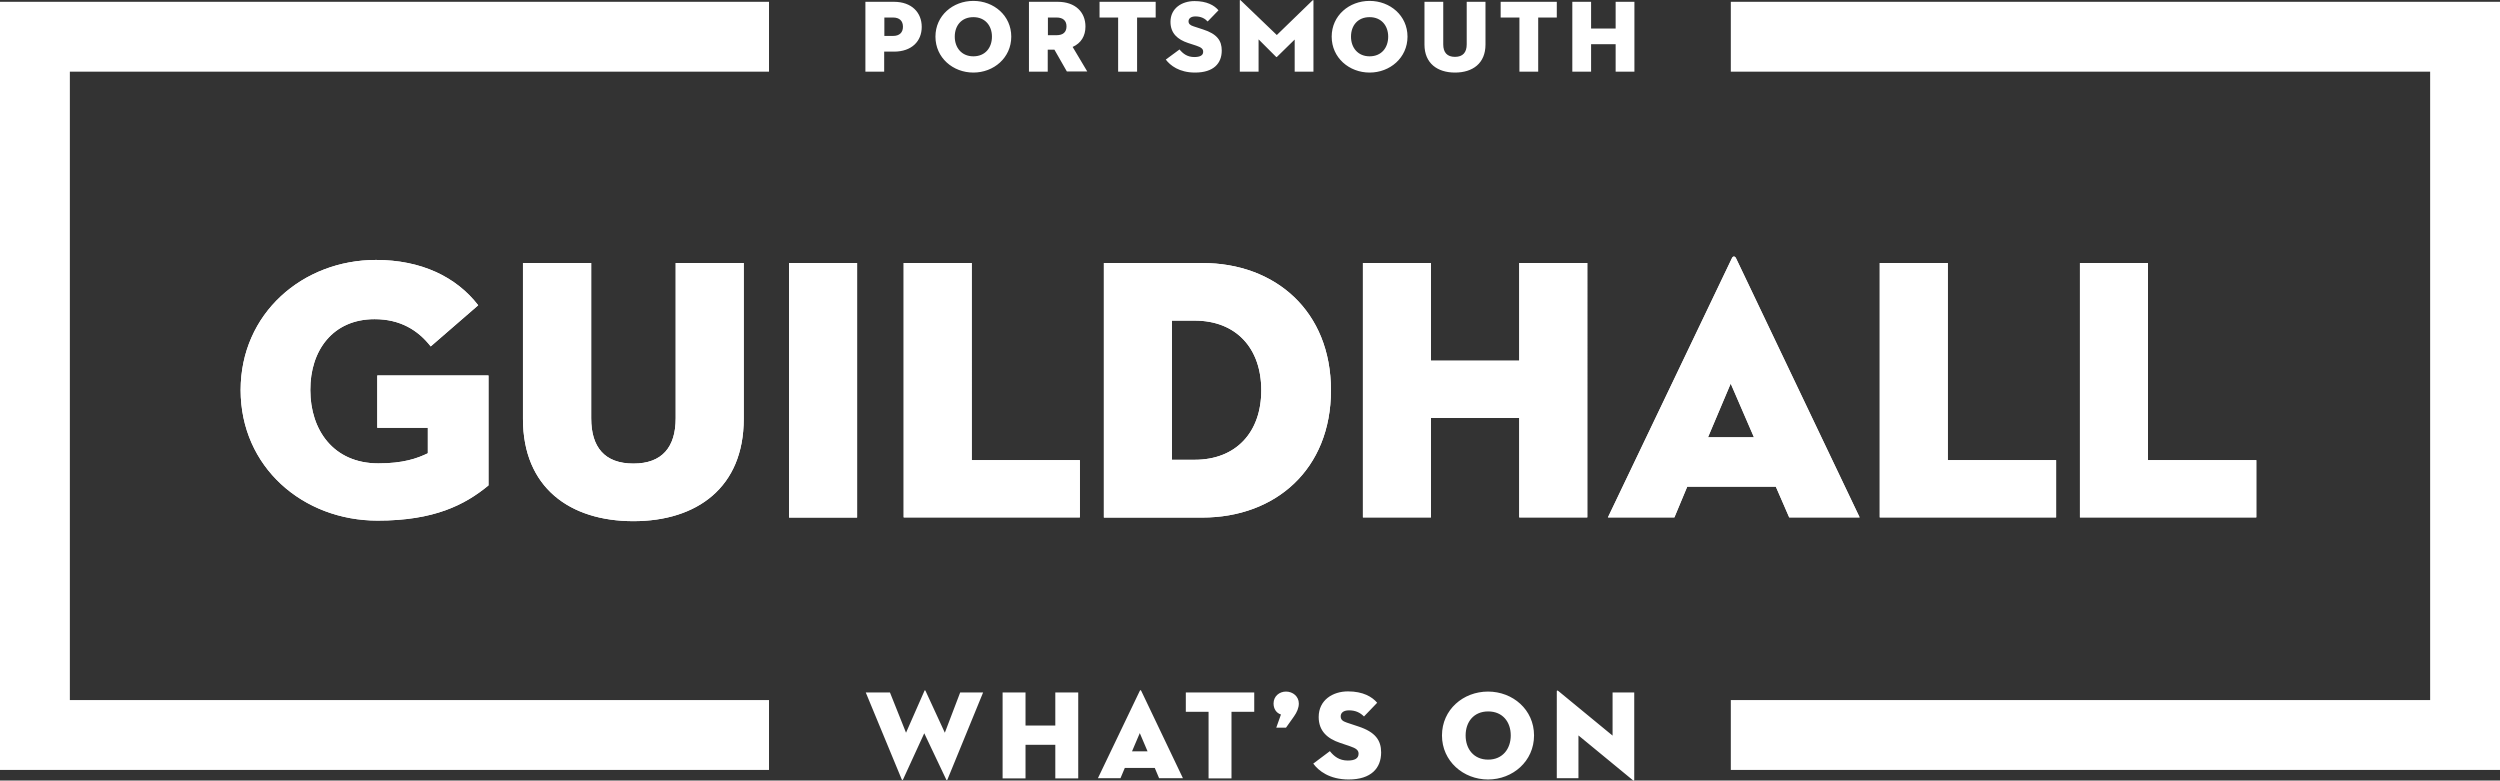 <svg xmlns="http://www.w3.org/2000/svg" viewBox="0 0 1384.9 432.4"><rect x="0" y="0" width="1384.9" height="432.4" fill="#333333" stroke="none"/><style type="text/css">.st0{fill:#fff}</style><path class="st0" d="M0 1v425.5h426v-38.7H38.7V39.7H426V1zm958.8 0v38.7h387.4v348.1H958.8v38.7h426.1V1z"/><path class="st0" d="M207.5 176.8c14.1 0 24 6 31.1 15.1l26.3-22.8c-12.2-15.8-31.7-25.1-56.6-25.1-40.6 0-75 29.6-75 72.1 0 42.5 34.4 72.3 75.9 72.3 31.3 0 48.3-8.7 61.4-19.5V208H209v29h28v14.1c-6 2.9-13.7 5.6-27.4 5.6-24.9 0-37.7-18.5-37.7-40.6-.1-22.1 12.6-39.3 35.6-39.3zm293.1-31.1v140.9h97.6v-31.7h-59.9V145.7zm-63.5 0h37.7v141h-37.7zm-147.4 0v86.4c0 37.9 25.9 56.6 61.2 56.6 35.2 0 61.1-18.7 61.1-56.6v-86.4h-37.7v86c0 16-7.5 25.1-23.4 25.1-16 0-23.4-9.1-23.4-25.1v-86h-37.8zm701.4 140.9h39l-68.4-143.4c-.3-.7-.8-1.1-1.2-1.1-.5 0-.9.4-1.2 1.1l-68.6 143.4h36.9l7.1-17h49.1l7.3 17zm-45-44.3l12.6-29.8 12.9 29.8h-25.5zm95.2-96.6v140.9h97.7v-31.7h-60V145.7zm110.9 0v140.9h97.7v-31.7h-60V145.7zm-486.2 0h-54.5v141H666c40.6 0 71.3-26.7 71.3-70.5s-30.7-70.5-71.3-70.5zm-4.2 109h-12.6v-77.1h12.6c22.8 0 36.9 15.1 36.9 38.6 0 23.4-14.1 38.5-36.9 38.5zm93.2-109v140.9h37.7v-55.1h48.9v55.1h37.7V145.7h-37.7v54.1h-48.9v-54.1z"/><path class="st0" d="M666 145.7h-54.5v141H666c40.6 0 71.3-26.7 71.3-70.5s-30.7-70.5-71.3-70.5zm-4.2 109h-12.6v-77.1h12.6c22.8 0 36.9 15.1 36.9 38.6 0 23.4-14.1 38.5-36.9 38.5zm217.5 31.9V145.7h-37.7v54.1h-48.9v-54.1H755v140.9h37.7v-55.1h48.9v55.1zm48.2 0l7.1-17h49.1l7.5 17h39l-68.4-143.4c-.3-.7-.8-1.1-1.2-1.1-.5 0-.9.4-1.2 1.1l-68.6 143.4h36.7zm31.3-74.2l12.9 29.8h-25.5l12.6-29.8zm-751.3-35.6c14.1 0 24 6 31.1 15.1l26.3-22.8c-12.2-15.8-31.7-25.1-56.6-25.1-40.6 0-75 29.6-75 72.1 0 42.5 34.4 72.3 75.9 72.3 31.3 0 48.3-8.7 61.4-19.5V208H209v29h28v14.1c-6 2.9-13.7 5.6-27.4 5.6-24.9 0-37.7-18.5-37.7-40.6-.1-22.1 12.6-39.3 35.6-39.3zm82.2-31.1v86.4c0 37.9 25.9 56.6 61.2 56.6 35.2 0 61.1-18.7 61.1-56.6v-86.4h-37.7v86c0 16-7.5 25.1-23.4 25.1-16 0-23.4-9.1-23.4-25.1v-86h-37.8zm862.5 0v140.9h97.7v-31.7h-60V145.7zm-110.9 0v140.9h97.7v-31.7h-60V145.7zm-604.2 0h37.7v141h-37.7zm63.5 0v140.9h97.6v-31.7h-59.9V145.7zM881.4 24.5H895v15.2h10.4V1H895v14.8h-13.6V1H871v38.7h10.4zm-219.8 7.1c-3.9 0-6.3-1.9-8.2-4.2l-7.6 5.6c2.4 3.2 7.4 7.2 16.2 7.2 10.3 0 14.8-5.1 14.8-12.2 0-5.5-2.6-9.2-10.4-11.7l-5.2-1.7c-1.9-.6-2.8-1.4-2.8-2.8 0-1.5 1.3-2.7 3.8-2.7 3.1 0 5.2 1.1 6.8 2.8l6-6.2C672.7 3 668.6.6 661.7.6s-13.3 3.9-13.3 11.5c0 6.4 4 9.8 9.7 11.7l4.6 1.5c2.6.9 3.8 1.7 3.8 3.3.1 2.1-1.8 3-4.9 3zM806 40.2c9.8 0 16.9-5.1 16.9-15.5V1h-10.4v23.6c0 4.4-2.1 6.9-6.5 6.9s-6.5-2.5-6.5-6.9V1h-10.4v23.7c0 10.4 7.2 15.5 16.9 15.5zM697.3 21.9l9.6 9.6c.2.2.3.2.5 0l9.8-9.6v17.8h10.4V.3c0-.3-.3-.3-.5-.1l-19.8 19.2-20-19.2c-.3-.3-.5-.2-.5.1v39.4h10.4V21.9zm61.4 18.3c11.3 0 21-8.2 21-19.9S770 .5 758.7.5s-21 8.1-21 19.8 9.7 19.9 21 19.9zm0-30.7c6.5 0 10.3 4.7 10.3 10.8s-3.7 10.9-10.3 10.9c-6.5 0-10.3-4.8-10.3-10.9s3.7-10.8 10.3-10.8zm83 30.2h10.4v-30h10.3V1h-31.1v8.7h10.4zm-222.3 0h10.5v-30h10.3V1h-31.1v8.7h10.3zm-38.9-12.2h3.6l6.9 12.1h11.3L594.2 26c4.7-2.1 7.1-6.1 7.1-11.3 0-7.9-5.5-13.7-15.4-13.7H570v38.7h10.4V27.5zm0-17.8h4.8c3.6 0 5.5 1.8 5.5 4.9 0 3.2-1.9 4.9-5.5 4.9h-4.8V9.7zm-41.3 30.5c11.3 0 21-8.2 21-19.9S550.5.5 539.2.5s-21 8.1-21 19.8 9.7 19.9 21 19.9zm0-30.7c6.5 0 10.3 4.7 10.3 10.8s-3.7 10.9-10.3 10.9c-6.5 0-10.3-4.8-10.3-10.9s3.7-10.8 10.3-10.8zm-49.3 19.1h5.3c9.9 0 15.4-5.8 15.4-13.7C510.6 7 505.1 1 495.2 1h-15.8v38.7h10.4V28.6zm0-18.9h4.8c3.6 0 5.5 1.9 5.5 5.1 0 3.2-1.9 5.1-5.5 5.1h-4.8V9.7zm10.4 422c-.2.5-.6.5-.8 0l-19.9-48.1H493l8.9 22.3 10.2-23.2c.1-.4.4-.4.6 0l10.7 23.2 8.5-22.3h12.7l-19.7 48.1c-.2.6-.6.6-.8 0L512 406.2l-11.7 25.5zm84.3-48.1h12.7v47.6h-12.7v-18.6h-16.5v18.6h-12.7v-47.6h12.7v18.3h16.5v-18.3zm55.1 41.8h-16.6l-2.4 5.7h-12.5l23.2-48.4c.2-.5.6-.5.8 0l23.1 48.4h-13.2l-2.4-5.7zm-12.6-9.2h8.6l-4.3-10.1-4.3 10.1zm42.4-21.9h-12.6v-10.7h37.9v10.7h-12.6v36.9h-12.7v-36.9zm40.1 1.5c-2.6-.8-4.1-3.2-4.1-6.1 0-4 3.2-6.6 6.9-6.6 3.8 0 7.1 2.7 7.1 6.6 0 2.4-1 4.8-2.7 7.2l-4.4 6.2H707l2.6-7.3zm17.9 27.2l9.2-6.9c2.3 2.9 5.2 5.2 9.9 5.2 3.8 0 6-1.1 6-3.8 0-2-1.5-3-4.7-4.1l-5.6-1.9c-6.9-2.3-11.8-6.5-11.8-14.3 0-9.4 7.8-14.2 16.2-14.2 8.4 0 13.4 3 16.2 6.3l-7.3 7.6c-2-2-4.5-3.4-8.3-3.4-3.1 0-4.6 1.4-4.6 3.3 0 1.8 1 2.7 3.4 3.5l6.3 2.1c9.5 3.1 12.7 7.7 12.7 14.4 0 8.7-5.5 15-18 15-10.6 0-16.7-4.8-19.6-8.8zm71.3-15.6c0-14.3 11.8-24.3 25.5-24.3s25.5 10 25.5 24.3-11.8 24.4-25.5 24.4c-13.6 0-25.5-10.1-25.5-24.4zm38.1 0c0-7.5-4.5-13.3-12.5-13.3s-12.5 5.8-12.5 13.3c0 7.5 4.5 13.4 12.5 13.4s12.5-6 12.5-13.4zm37.5 0v23.7h-12V383c0-.4.2-.8 1-.1l29.9 24.6v-23.9h12v48.3c0 .6-.2.8-1 .1l-29.9-24.6z"/></svg>